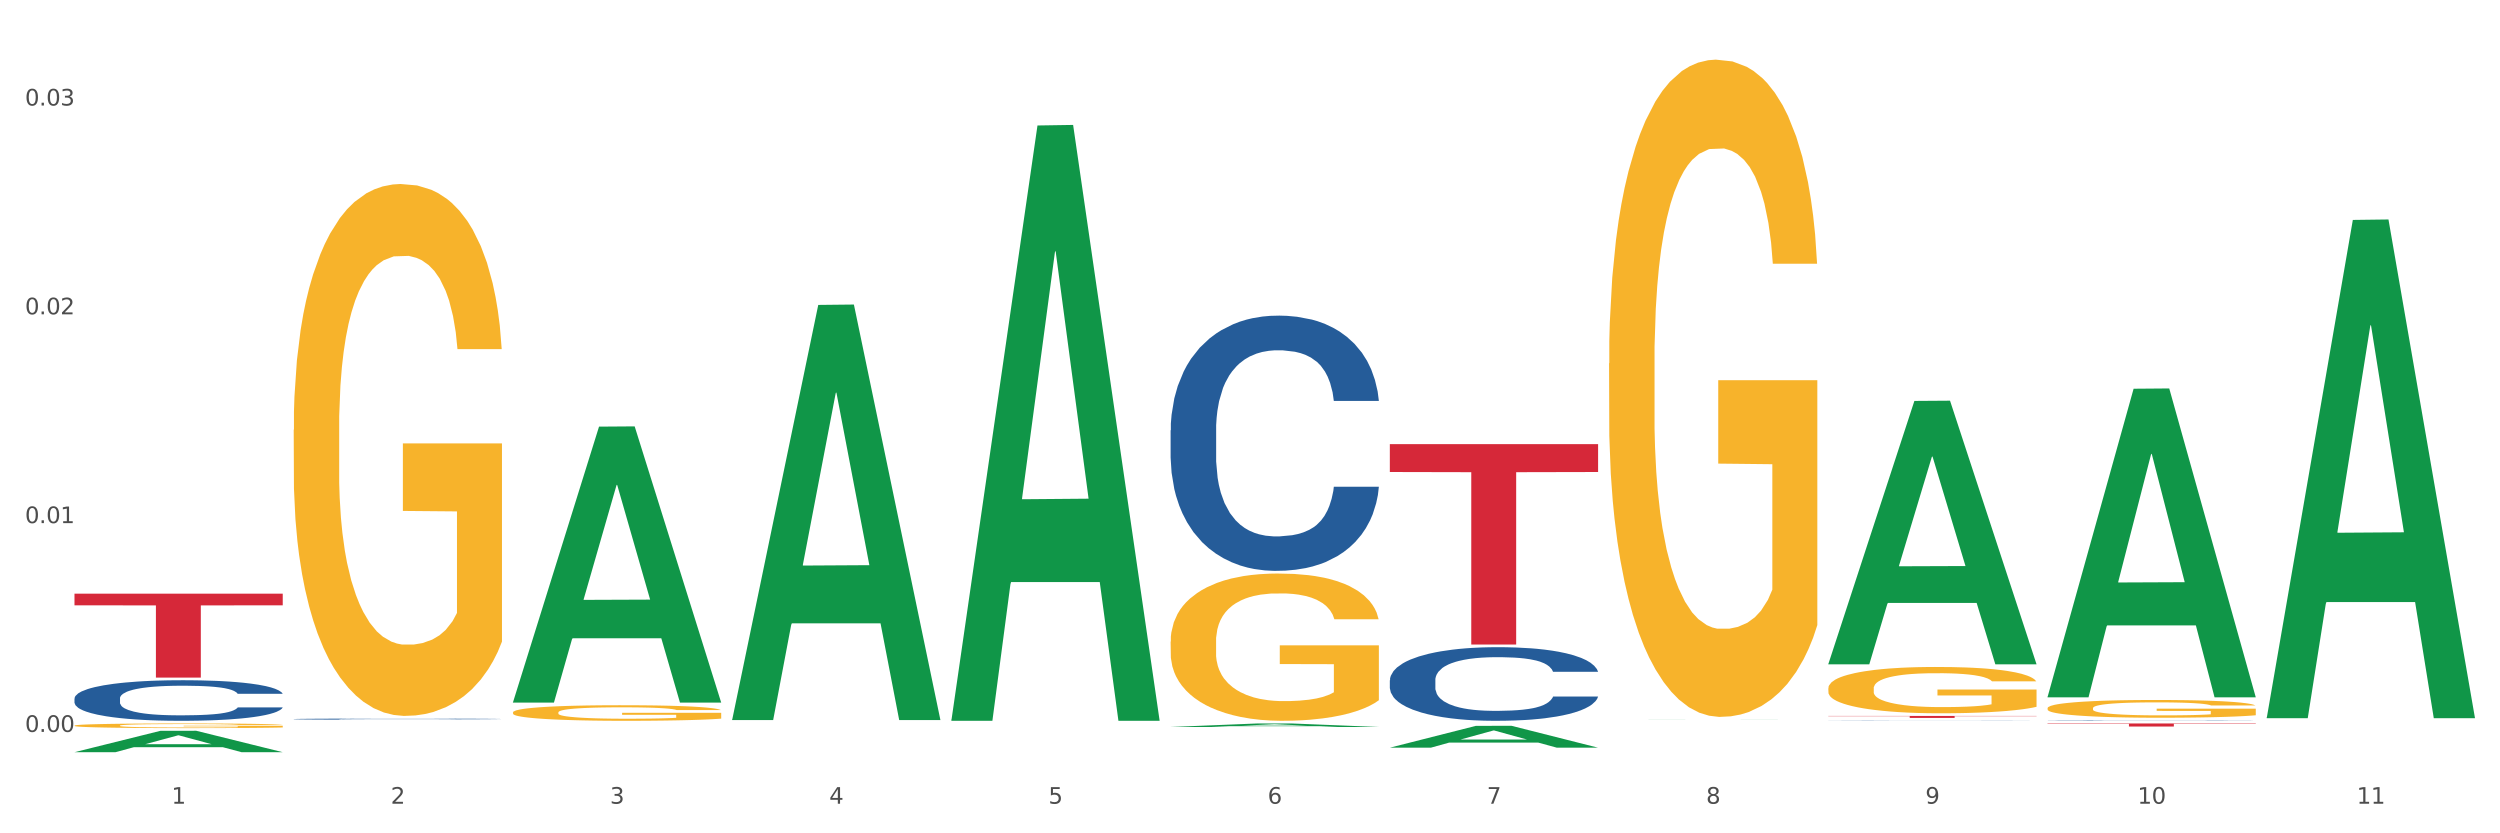<?xml version="1.0" encoding="utf-8" standalone="no"?>
<!DOCTYPE svg PUBLIC "-//W3C//DTD SVG 1.1//EN"
  "http://www.w3.org/Graphics/SVG/1.1/DTD/svg11.dtd">
<svg xmlns:xlink="http://www.w3.org/1999/xlink" width="1080pt" height="360pt" viewBox="0 0 1080 360" xmlns="http://www.w3.org/2000/svg" version="1.1">
 <rect x="0" y="0" width="1080" height="360" fill="#333333" stroke="none"/>
 <defs>
  <style type="text/css">*{stroke-linejoin: round; stroke-linecap: butt}</style>
 </defs>
 <g id="figure_1">
  <g id="patch_1">
   <path d="M 0 360 
L 1080 360 
L 1080 0 
L 0 0 
z
" style="fill: #ffffff; stroke: #ffffff; stroke-linejoin: miter"/>
  </g>
  <g id="axes_1">
   <g id="matplotlib.axis_1">
    <g id="xtick_1">
     <g id="text_1">
      <!-- 1 -->
      <g style="fill: #4d4d4d" transform="translate(74.106 347.204) scale(0.096 -0.096)">
       <defs>
        <path id="DejaVuSans-31" d="M 794 531 
L 1825 531 
L 1825 4091 
L 703 3866 
L 703 4441 
L 1819 4666 
L 2450 4666 
L 2450 531 
L 3481 531 
L 3481 0 
L 794 0 
L 794 531 
z
" transform="scale(0.016)"/>
       </defs>
       <use xlink:href="#DejaVuSans-31"/>
      </g>
     </g>
    </g>
    <g id="xtick_2">
     <g id="text_2">
      <!-- 2 -->
      <g style="fill: #4d4d4d" transform="translate(168.812 347.204) scale(0.096 -0.096)">
       <defs>
        <path id="DejaVuSans-32" d="M 1228 531 
L 3431 531 
L 3431 0 
L 469 0 
L 469 531 
Q 828 903 1448 1529 
Q 2069 2156 2228 2338 
Q 2531 2678 2651 2914 
Q 2772 3150 2772 3378 
Q 2772 3750 2511 3984 
Q 2250 4219 1831 4219 
Q 1534 4219 1204 4116 
Q 875 4013 500 3803 
L 500 4441 
Q 881 4594 1212 4672 
Q 1544 4750 1819 4750 
Q 2544 4750 2975 4387 
Q 3406 4025 3406 3419 
Q 3406 3131 3298 2873 
Q 3191 2616 2906 2266 
Q 2828 2175 2409 1742 
Q 1991 1309 1228 531 
z
" transform="scale(0.016)"/>
       </defs>
       <use xlink:href="#DejaVuSans-32"/>
      </g>
     </g>
    </g>
    <g id="xtick_3">
     <g id="text_3">
      <!-- 3 -->
      <g style="fill: #4d4d4d" transform="translate(263.517 347.204) scale(0.096 -0.096)">
       <defs>
        <path id="DejaVuSans-33" d="M 2597 2516 
Q 3050 2419 3304 2112 
Q 3559 1806 3559 1356 
Q 3559 666 3084 287 
Q 2609 -91 1734 -91 
Q 1441 -91 1130 -33 
Q 819 25 488 141 
L 488 750 
Q 750 597 1062 519 
Q 1375 441 1716 441 
Q 2309 441 2620 675 
Q 2931 909 2931 1356 
Q 2931 1769 2642 2001 
Q 2353 2234 1838 2234 
L 1294 2234 
L 1294 2753 
L 1863 2753 
Q 2328 2753 2575 2939 
Q 2822 3125 2822 3475 
Q 2822 3834 2567 4026 
Q 2313 4219 1838 4219 
Q 1578 4219 1281 4162 
Q 984 4106 628 3988 
L 628 4550 
Q 988 4650 1302 4700 
Q 1616 4750 1894 4750 
Q 2613 4750 3031 4423 
Q 3450 4097 3450 3541 
Q 3450 3153 3228 2886 
Q 3006 2619 2597 2516 
z
" transform="scale(0.016)"/>
       </defs>
       <use xlink:href="#DejaVuSans-33"/>
      </g>
     </g>
    </g>
    <g id="xtick_4">
     <g id="text_4">
      <!-- 4 -->
      <g style="fill: #4d4d4d" transform="translate(358.223 347.204) scale(0.096 -0.096)">
       <defs>
        <path id="DejaVuSans-34" d="M 2419 4116 
L 825 1625 
L 2419 1625 
L 2419 4116 
z
M 2253 4666 
L 3047 4666 
L 3047 1625 
L 3713 1625 
L 3713 1100 
L 3047 1100 
L 3047 0 
L 2419 0 
L 2419 1100 
L 313 1100 
L 313 1709 
L 2253 4666 
z
" transform="scale(0.016)"/>
       </defs>
       <use xlink:href="#DejaVuSans-34"/>
      </g>
     </g>
    </g>
    <g id="xtick_5">
     <g id="text_5">
      <!-- 5 -->
      <g style="fill: #4d4d4d" transform="translate(452.928 347.204) scale(0.096 -0.096)">
       <defs>
        <path id="DejaVuSans-35" d="M 691 4666 
L 3169 4666 
L 3169 4134 
L 1269 4134 
L 1269 2991 
Q 1406 3038 1543 3061 
Q 1681 3084 1819 3084 
Q 2600 3084 3056 2656 
Q 3513 2228 3513 1497 
Q 3513 744 3044 326 
Q 2575 -91 1722 -91 
Q 1428 -91 1123 -41 
Q 819 9 494 109 
L 494 744 
Q 775 591 1075 516 
Q 1375 441 1709 441 
Q 2250 441 2565 725 
Q 2881 1009 2881 1497 
Q 2881 1984 2565 2268 
Q 2250 2553 1709 2553 
Q 1456 2553 1204 2497 
Q 953 2441 691 2322 
L 691 4666 
z
" transform="scale(0.016)"/>
       </defs>
       <use xlink:href="#DejaVuSans-35"/>
      </g>
     </g>
    </g>
    <g id="xtick_6">
     <g id="text_6">
      <!-- 6 -->
      <g style="fill: #4d4d4d" transform="translate(547.634 347.204) scale(0.096 -0.096)">
       <defs>
        <path id="DejaVuSans-36" d="M 2113 2584 
Q 1688 2584 1439 2293 
Q 1191 2003 1191 1497 
Q 1191 994 1439 701 
Q 1688 409 2113 409 
Q 2538 409 2786 701 
Q 3034 994 3034 1497 
Q 3034 2003 2786 2293 
Q 2538 2584 2113 2584 
z
M 3366 4563 
L 3366 3988 
Q 3128 4100 2886 4159 
Q 2644 4219 2406 4219 
Q 1781 4219 1451 3797 
Q 1122 3375 1075 2522 
Q 1259 2794 1537 2939 
Q 1816 3084 2150 3084 
Q 2853 3084 3261 2657 
Q 3669 2231 3669 1497 
Q 3669 778 3244 343 
Q 2819 -91 2113 -91 
Q 1303 -91 875 529 
Q 447 1150 447 2328 
Q 447 3434 972 4092 
Q 1497 4750 2381 4750 
Q 2619 4750 2861 4703 
Q 3103 4656 3366 4563 
z
" transform="scale(0.016)"/>
       </defs>
       <use xlink:href="#DejaVuSans-36"/>
      </g>
     </g>
    </g>
    <g id="xtick_7">
     <g id="text_7">
      <!-- 7 -->
      <g style="fill: #4d4d4d" transform="translate(642.339 347.204) scale(0.096 -0.096)">
       <defs>
        <path id="DejaVuSans-37" d="M 525 4666 
L 3525 4666 
L 3525 4397 
L 1831 0 
L 1172 0 
L 2766 4134 
L 525 4134 
L 525 4666 
z
" transform="scale(0.016)"/>
       </defs>
       <use xlink:href="#DejaVuSans-37"/>
      </g>
     </g>
    </g>
    <g id="xtick_8">
     <g id="text_8">
      <!-- 8 -->
      <g style="fill: #4d4d4d" transform="translate(737.044 347.204) scale(0.096 -0.096)">
       <defs>
        <path id="DejaVuSans-38" d="M 2034 2216 
Q 1584 2216 1326 1975 
Q 1069 1734 1069 1313 
Q 1069 891 1326 650 
Q 1584 409 2034 409 
Q 2484 409 2743 651 
Q 3003 894 3003 1313 
Q 3003 1734 2745 1975 
Q 2488 2216 2034 2216 
z
M 1403 2484 
Q 997 2584 770 2862 
Q 544 3141 544 3541 
Q 544 4100 942 4425 
Q 1341 4750 2034 4750 
Q 2731 4750 3128 4425 
Q 3525 4100 3525 3541 
Q 3525 3141 3298 2862 
Q 3072 2584 2669 2484 
Q 3125 2378 3379 2068 
Q 3634 1759 3634 1313 
Q 3634 634 3220 271 
Q 2806 -91 2034 -91 
Q 1263 -91 848 271 
Q 434 634 434 1313 
Q 434 1759 690 2068 
Q 947 2378 1403 2484 
z
M 1172 3481 
Q 1172 3119 1398 2916 
Q 1625 2713 2034 2713 
Q 2441 2713 2670 2916 
Q 2900 3119 2900 3481 
Q 2900 3844 2670 4047 
Q 2441 4250 2034 4250 
Q 1625 4250 1398 4047 
Q 1172 3844 1172 3481 
z
" transform="scale(0.016)"/>
       </defs>
       <use xlink:href="#DejaVuSans-38"/>
      </g>
     </g>
    </g>
    <g id="xtick_9">
     <g id="text_9">
      <!-- 9 -->
      <g style="fill: #4d4d4d" transform="translate(831.75 347.204) scale(0.096 -0.096)">
       <defs>
        <path id="DejaVuSans-39" d="M 703 97 
L 703 672 
Q 941 559 1184 500 
Q 1428 441 1663 441 
Q 2288 441 2617 861 
Q 2947 1281 2994 2138 
Q 2813 1869 2534 1725 
Q 2256 1581 1919 1581 
Q 1219 1581 811 2004 
Q 403 2428 403 3163 
Q 403 3881 828 4315 
Q 1253 4750 1959 4750 
Q 2769 4750 3195 4129 
Q 3622 3509 3622 2328 
Q 3622 1225 3098 567 
Q 2575 -91 1691 -91 
Q 1453 -91 1209 -44 
Q 966 3 703 97 
z
M 1959 2075 
Q 2384 2075 2632 2365 
Q 2881 2656 2881 3163 
Q 2881 3666 2632 3958 
Q 2384 4250 1959 4250 
Q 1534 4250 1286 3958 
Q 1038 3666 1038 3163 
Q 1038 2656 1286 2365 
Q 1534 2075 1959 2075 
z
" transform="scale(0.016)"/>
       </defs>
       <use xlink:href="#DejaVuSans-39"/>
      </g>
     </g>
    </g>
    <g id="xtick_10">
     <g id="text_10">
      <!-- 10 -->
      <g style="fill: #4d4d4d" transform="translate(923.401 347.204) scale(0.096 -0.096)">
       <defs>
        <path id="DejaVuSans-30" d="M 2034 4250 
Q 1547 4250 1301 3770 
Q 1056 3291 1056 2328 
Q 1056 1369 1301 889 
Q 1547 409 2034 409 
Q 2525 409 2770 889 
Q 3016 1369 3016 2328 
Q 3016 3291 2770 3770 
Q 2525 4250 2034 4250 
z
M 2034 4750 
Q 2819 4750 3233 4129 
Q 3647 3509 3647 2328 
Q 3647 1150 3233 529 
Q 2819 -91 2034 -91 
Q 1250 -91 836 529 
Q 422 1150 422 2328 
Q 422 3509 836 4129 
Q 1250 4750 2034 4750 
z
" transform="scale(0.016)"/>
       </defs>
       <use xlink:href="#DejaVuSans-31"/>
       <use xlink:href="#DejaVuSans-30" transform="translate(63.623 0)"/>
      </g>
     </g>
    </g>
    <g id="xtick_11">
     <g id="text_11">
      <!-- 11 -->
      <g style="fill: #4d4d4d" transform="translate(1018.107 347.204) scale(0.096 -0.096)">
       <use xlink:href="#DejaVuSans-31"/>
       <use xlink:href="#DejaVuSans-31" transform="translate(63.623 0)"/>
      </g>
     </g>
    </g>
    <g id="xtick_12"/>
    <g id="xtick_13"/>
    <g id="xtick_14"/>
    <g id="xtick_15"/>
    <g id="xtick_16"/>
    <g id="xtick_17"/>
    <g id="xtick_18"/>
    <g id="xtick_19"/>
    <g id="xtick_20"/>
    <g id="xtick_21"/>
   </g>
   <g id="matplotlib.axis_2">
    <g id="ytick_1">
     <g id="text_12">
      <!-- 0.00 -->
      <g style="fill: #4d4d4d" transform="translate(10.8 316.183) scale(0.096 -0.096)">
       <defs>
        <path id="DejaVuSans-2e" d="M 684 794 
L 1344 794 
L 1344 0 
L 684 0 
L 684 794 
z
" transform="scale(0.016)"/>
       </defs>
       <use xlink:href="#DejaVuSans-30"/>
       <use xlink:href="#DejaVuSans-2e" transform="translate(63.623 0)"/>
       <use xlink:href="#DejaVuSans-30" transform="translate(95.41 0)"/>
       <use xlink:href="#DejaVuSans-30" transform="translate(159.033 0)"/>
      </g>
     </g>
    </g>
    <g id="ytick_2">
     <g id="text_13">
      <!-- 0.01 -->
      <g style="fill: #4d4d4d" transform="translate(10.8 225.985) scale(0.096 -0.096)">
       <use xlink:href="#DejaVuSans-30"/>
       <use xlink:href="#DejaVuSans-2e" transform="translate(63.623 0)"/>
       <use xlink:href="#DejaVuSans-30" transform="translate(95.41 0)"/>
       <use xlink:href="#DejaVuSans-31" transform="translate(159.033 0)"/>
      </g>
     </g>
    </g>
    <g id="ytick_3">
     <g id="text_14">
      <!-- 0.02 -->
      <g style="fill: #4d4d4d" transform="translate(10.8 135.786) scale(0.096 -0.096)">
       <use xlink:href="#DejaVuSans-30"/>
       <use xlink:href="#DejaVuSans-2e" transform="translate(63.623 0)"/>
       <use xlink:href="#DejaVuSans-30" transform="translate(95.41 0)"/>
       <use xlink:href="#DejaVuSans-32" transform="translate(159.033 0)"/>
      </g>
     </g>
    </g>
    <g id="ytick_4">
     <g id="text_15">
      <!-- 0.03 -->
      <g style="fill: #4d4d4d" transform="translate(10.8 45.588) scale(0.096 -0.096)">
       <use xlink:href="#DejaVuSans-30"/>
       <use xlink:href="#DejaVuSans-2e" transform="translate(63.623 0)"/>
       <use xlink:href="#DejaVuSans-30" transform="translate(95.41 0)"/>
       <use xlink:href="#DejaVuSans-33" transform="translate(159.033 0)"/>
      </g>
     </g>
    </g>
    <g id="ytick_5"/>
    <g id="ytick_6"/>
    <g id="ytick_7"/>
   </g>
   <g id="PolyCollection_1">
    <path d="M 32.175 324.932 
L 32.268 324.923 
L 69.369 315.698 
L 84.766 315.69 
L 122.145 324.95 
L 104.337 324.95 
L 96.267 322.793 
L 57.96 322.793 
L 57.682 322.828 
L 49.891 324.95 
L 32.175 324.95 
L 32.175 324.932 
L 62.783 321.506 
L 91.444 321.498 
L 77.253 317.663 
L 77.067 317.646 
L 76.882 317.672 
L 62.691 321.498 
L 62.783 321.506 
L 32.175 324.932 
z
" clip-path="url(#pe774a48b0b)" style="fill: #109648"/>
    <path d="M 600.408 191.877 
L 690.378 191.877 
L 690.378 203.906 
L 654.987 203.987 
L 654.987 278.435 
L 635.586 278.435 
L 635.586 203.987 
L 600.408 203.906 
L 600.408 191.958 
L 600.408 191.877 
z
" clip-path="url(#pe774a48b0b)" style="fill: #d62839"/>
    <path d="M 884.524 305.938 
L 884.631 305.931 
L 884.631 305.679 
L 884.843 305.461 
L 885.905 304.936 
L 887.499 304.501 
L 888.667 304.27 
L 889.835 304.081 
L 891.216 303.892 
L 892.916 303.696 
L 895.996 303.408 
L 897.908 303.261 
L 900.245 303.107 
L 904.494 302.883 
L 907.575 302.757 
L 910.761 302.651 
L 915.966 302.525 
L 919.365 302.469 
L 922.977 302.427 
L 927.332 302.399 
L 930.625 302.392 
L 937.848 302.413 
L 944.009 302.476 
L 946.983 302.525 
L 950.807 302.609 
L 952.825 302.665 
L 956.118 302.778 
L 959.517 302.925 
L 961.854 303.051 
L 965.359 303.289 
L 968.015 303.527 
L 970.458 303.822 
L 971.733 304.025 
L 972.689 304.214 
L 973.539 304.431 
L 974.388 304.775 
L 955.268 304.775 
L 954.525 304.529 
L 953.356 304.298 
L 951.657 304.074 
L 950.17 303.934 
L 947.62 303.759 
L 945.283 303.646 
L 942.84 303.562 
L 939.866 303.492 
L 937.529 303.457 
L 934.236 303.429 
L 927.757 303.436 
L 923.402 303.492 
L 920.427 303.562 
L 918.515 303.625 
L 916.816 303.696 
L 914.904 303.794 
L 912.673 303.941 
L 911.08 304.074 
L 909.487 304.242 
L 908.212 304.41 
L 907.043 304.606 
L 906.087 304.817 
L 905.344 305.034 
L 904.707 305.3 
L 904.175 305.742 
L 904.175 306.702 
L 904.388 306.919 
L 904.919 307.206 
L 905.556 307.423 
L 906.619 307.683 
L 907.575 307.858 
L 909.38 308.11 
L 911.399 308.32 
L 912.992 308.453 
L 914.585 308.565 
L 917.347 308.72 
L 920.427 308.846 
L 923.083 308.923 
L 926.695 308.993 
L 929.138 309.021 
L 931.262 309.035 
L 936.467 309.035 
L 940.185 309.014 
L 944.327 308.965 
L 947.514 308.902 
L 950.17 308.825 
L 953.144 308.699 
L 955.056 308.579 
L 955.056 307.115 
L 931.687 307.108 
L 931.687 306.134 
L 974.495 306.134 
L 974.495 308.993 
L 972.689 309.14 
L 970.671 309.273 
L 968.546 309.392 
L 965.359 309.539 
L 961.535 309.68 
L 958.136 309.778 
L 954.525 309.862 
L 950.276 309.939 
L 944.752 310.009 
L 941.353 310.037 
L 937.104 310.058 
L 932.112 310.065 
L 927.757 310.051 
L 923.508 310.016 
L 919.047 309.953 
L 914.691 309.862 
L 911.399 309.771 
L 908.106 309.659 
L 904.6 309.511 
L 901.839 309.371 
L 899.714 309.245 
L 897.377 309.084 
L 894.828 308.874 
L 892.916 308.685 
L 891.216 308.488 
L 889.411 308.236 
L 888.136 308.019 
L 886.861 307.746 
L 886.118 307.542 
L 885.268 307.227 
L 884.631 306.786 
L 884.524 305.938 
z
" clip-path="url(#pe774a48b0b)" style="fill: #f7b32b"/>
    <path d="M 789.819 297.377 
L 789.925 297.358 
L 789.925 296.7 
L 790.138 296.134 
L 791.2 294.763 
L 792.793 293.63 
L 793.962 293.027 
L 795.13 292.533 
L 796.511 292.04 
L 798.21 291.528 
L 801.291 290.779 
L 803.203 290.395 
L 805.54 289.993 
L 809.789 289.408 
L 812.869 289.079 
L 816.056 288.805 
L 821.261 288.476 
L 824.66 288.33 
L 828.271 288.22 
L 832.626 288.147 
L 835.919 288.129 
L 843.142 288.183 
L 849.303 288.348 
L 852.277 288.476 
L 856.101 288.695 
L 858.12 288.841 
L 861.413 289.134 
L 864.812 289.518 
L 867.149 289.847 
L 870.654 290.468 
L 873.309 291.089 
L 875.753 291.857 
L 877.027 292.387 
L 877.983 292.88 
L 878.833 293.447 
L 879.683 294.343 
L 860.563 294.343 
L 859.819 293.703 
L 858.651 293.1 
L 856.951 292.515 
L 855.464 292.149 
L 852.915 291.693 
L 850.578 291.4 
L 848.135 291.181 
L 845.161 290.998 
L 842.824 290.907 
L 839.531 290.833 
L 833.051 290.852 
L 828.696 290.998 
L 825.722 291.181 
L 823.81 291.345 
L 822.11 291.528 
L 820.198 291.784 
L 817.968 292.168 
L 816.374 292.515 
L 814.781 292.954 
L 813.506 293.392 
L 812.338 293.904 
L 811.382 294.452 
L 810.638 295.019 
L 810.001 295.713 
L 809.47 296.865 
L 809.47 299.369 
L 809.682 299.935 
L 810.213 300.685 
L 810.851 301.251 
L 811.913 301.927 
L 812.869 302.384 
L 814.675 303.042 
L 816.693 303.591 
L 818.286 303.938 
L 819.88 304.23 
L 822.641 304.632 
L 825.722 304.961 
L 828.377 305.162 
L 831.989 305.345 
L 834.432 305.418 
L 836.557 305.455 
L 841.761 305.455 
L 845.479 305.4 
L 849.622 305.272 
L 852.809 305.108 
L 855.464 304.907 
L 858.438 304.578 
L 860.35 304.267 
L 860.35 300.447 
L 836.981 300.429 
L 836.981 297.888 
L 879.789 297.888 
L 879.789 305.345 
L 877.983 305.729 
L 875.965 306.076 
L 873.841 306.387 
L 870.654 306.771 
L 866.83 307.136 
L 863.431 307.392 
L 859.819 307.612 
L 855.57 307.813 
L 850.047 307.995 
L 846.648 308.068 
L 842.399 308.123 
L 837.406 308.142 
L 833.051 308.105 
L 828.802 308.014 
L 824.341 307.849 
L 819.986 307.612 
L 816.693 307.374 
L 813.4 307.081 
L 809.895 306.698 
L 807.133 306.332 
L 805.009 306.003 
L 802.672 305.583 
L 800.122 305.035 
L 798.21 304.541 
L 796.511 304.029 
L 794.705 303.371 
L 793.43 302.805 
L 792.156 302.092 
L 791.412 301.562 
L 790.562 300.739 
L 789.925 299.588 
L 789.819 297.377 
z
" clip-path="url(#pe774a48b0b)" style="fill: #f7b32b"/>
    <path d="M 695.113 156.973 
L 695.22 156.714 
L 695.22 147.379 
L 695.432 139.34 
L 696.494 119.891 
L 698.088 103.814 
L 699.256 95.256 
L 700.424 88.255 
L 701.805 81.253 
L 703.505 73.992 
L 706.585 63.36 
L 708.497 57.915 
L 710.834 52.21 
L 715.083 43.912 
L 718.164 39.244 
L 721.35 35.354 
L 726.555 30.686 
L 729.954 28.612 
L 733.566 27.056 
L 737.921 26.019 
L 741.214 25.759 
L 748.437 26.537 
L 754.598 28.871 
L 757.572 30.686 
L 761.396 33.798 
L 763.414 35.873 
L 766.707 40.022 
L 770.106 45.467 
L 772.443 50.135 
L 775.948 58.952 
L 778.604 67.769 
L 781.047 78.66 
L 782.322 86.18 
L 783.278 93.182 
L 784.128 101.22 
L 784.977 113.927 
L 765.857 113.927 
L 765.114 104.851 
L 763.945 96.293 
L 762.246 87.995 
L 760.759 82.809 
L 758.209 76.326 
L 755.872 72.177 
L 753.429 69.065 
L 750.455 66.472 
L 748.118 65.175 
L 744.825 64.138 
L 738.346 64.398 
L 733.991 66.472 
L 731.016 69.065 
L 729.104 71.399 
L 727.405 73.992 
L 725.493 77.623 
L 723.262 83.068 
L 721.669 87.995 
L 720.076 94.219 
L 718.801 100.442 
L 717.632 107.703 
L 716.676 115.483 
L 715.933 123.521 
L 715.296 133.375 
L 714.764 149.712 
L 714.764 185.239 
L 714.977 193.277 
L 715.508 203.909 
L 716.145 211.948 
L 717.208 221.543 
L 718.164 228.026 
L 719.969 237.361 
L 721.988 245.141 
L 723.581 250.068 
L 725.174 254.217 
L 727.936 259.922 
L 731.016 264.589 
L 733.672 267.442 
L 737.284 270.035 
L 739.727 271.072 
L 741.851 271.591 
L 747.056 271.591 
L 750.774 270.813 
L 754.916 268.998 
L 758.103 266.664 
L 760.759 263.811 
L 763.733 259.144 
L 765.645 254.735 
L 765.645 200.538 
L 742.276 200.279 
L 742.276 164.234 
L 785.084 164.234 
L 785.084 270.035 
L 783.278 275.48 
L 781.26 280.407 
L 779.135 284.816 
L 775.948 290.261 
L 772.124 295.448 
L 768.725 299.078 
L 765.114 302.19 
L 760.865 305.042 
L 755.341 307.636 
L 751.942 308.673 
L 747.693 309.451 
L 742.701 309.71 
L 738.346 309.191 
L 734.097 307.895 
L 729.636 305.561 
L 725.28 302.19 
L 721.988 298.819 
L 718.695 294.67 
L 715.189 289.224 
L 712.428 284.038 
L 710.303 279.37 
L 707.966 273.406 
L 705.417 265.626 
L 703.505 258.625 
L 701.805 251.364 
L 700 242.029 
L 698.725 233.99 
L 697.45 223.877 
L 696.707 216.356 
L 695.857 204.687 
L 695.22 188.35 
L 695.113 156.973 
z
" clip-path="url(#pe774a48b0b)" style="fill: #f7b32b"/>
    <path d="M 505.702 277.166 
L 505.809 277.107 
L 505.809 275.016 
L 506.021 273.215 
L 507.083 268.857 
L 508.677 265.254 
L 509.845 263.337 
L 511.014 261.768 
L 512.394 260.199 
L 514.094 258.572 
L 517.174 256.19 
L 519.086 254.97 
L 521.423 253.692 
L 525.672 251.832 
L 528.753 250.787 
L 531.939 249.915 
L 537.144 248.869 
L 540.543 248.404 
L 544.155 248.056 
L 548.51 247.823 
L 551.803 247.765 
L 559.026 247.94 
L 565.187 248.463 
L 568.161 248.869 
L 571.985 249.566 
L 574.003 250.031 
L 577.296 250.961 
L 580.695 252.181 
L 583.032 253.227 
L 586.537 255.202 
L 589.193 257.178 
L 591.636 259.618 
L 592.911 261.303 
L 593.867 262.872 
L 594.717 264.673 
L 595.566 267.52 
L 576.446 267.52 
L 575.703 265.487 
L 574.534 263.569 
L 572.835 261.71 
L 571.348 260.548 
L 568.798 259.095 
L 566.461 258.166 
L 564.018 257.469 
L 561.044 256.887 
L 558.707 256.597 
L 555.414 256.365 
L 548.935 256.423 
L 544.58 256.887 
L 541.606 257.469 
L 539.694 257.991 
L 537.994 258.572 
L 536.082 259.386 
L 533.851 260.606 
L 532.258 261.71 
L 530.665 263.105 
L 529.39 264.499 
L 528.222 266.126 
L 527.266 267.869 
L 526.522 269.67 
L 525.885 271.878 
L 525.354 275.539 
L 525.354 283.499 
L 525.566 285.3 
L 526.097 287.682 
L 526.734 289.483 
L 527.797 291.633 
L 528.753 293.086 
L 530.558 295.178 
L 532.577 296.921 
L 534.17 298.025 
L 535.763 298.954 
L 538.525 300.233 
L 541.606 301.278 
L 544.261 301.918 
L 547.873 302.499 
L 550.316 302.731 
L 552.44 302.847 
L 557.645 302.847 
L 561.363 302.673 
L 565.505 302.266 
L 568.692 301.743 
L 571.348 301.104 
L 574.322 300.058 
L 576.234 299.071 
L 576.234 286.927 
L 552.865 286.869 
L 552.865 278.792 
L 595.673 278.792 
L 595.673 302.499 
L 593.867 303.719 
L 591.849 304.823 
L 589.724 305.811 
L 586.537 307.031 
L 582.713 308.193 
L 579.314 309.006 
L 575.703 309.703 
L 571.454 310.343 
L 565.93 310.924 
L 562.531 311.156 
L 558.282 311.33 
L 553.29 311.388 
L 548.935 311.272 
L 544.686 310.982 
L 540.225 310.459 
L 535.87 309.703 
L 532.577 308.948 
L 529.284 308.018 
L 525.778 306.798 
L 523.017 305.636 
L 520.892 304.59 
L 518.555 303.254 
L 516.006 301.511 
L 514.094 299.942 
L 512.394 298.315 
L 510.589 296.223 
L 509.314 294.422 
L 508.039 292.156 
L 507.296 290.471 
L 506.446 287.857 
L 505.809 284.196 
L 505.702 277.166 
z
" clip-path="url(#pe774a48b0b)" style="fill: #f7b32b"/>
    <path d="M 221.586 307.769 
L 221.692 307.763 
L 221.692 307.542 
L 221.905 307.351 
L 222.967 306.89 
L 224.56 306.509 
L 225.729 306.307 
L 226.897 306.141 
L 228.278 305.975 
L 229.978 305.803 
L 233.058 305.551 
L 234.97 305.422 
L 237.307 305.286 
L 241.556 305.09 
L 244.636 304.979 
L 247.823 304.887 
L 253.028 304.776 
L 256.427 304.727 
L 260.038 304.69 
L 264.394 304.666 
L 267.686 304.66 
L 274.91 304.678 
L 281.07 304.733 
L 284.045 304.776 
L 287.869 304.85 
L 289.887 304.899 
L 293.18 304.998 
L 296.579 305.127 
L 298.916 305.237 
L 302.421 305.446 
L 305.077 305.655 
L 307.52 305.913 
L 308.794 306.091 
L 309.75 306.257 
L 310.6 306.448 
L 311.45 306.749 
L 292.33 306.749 
L 291.586 306.534 
L 290.418 306.331 
L 288.718 306.134 
L 287.231 306.012 
L 284.682 305.858 
L 282.345 305.76 
L 279.902 305.686 
L 276.928 305.624 
L 274.591 305.594 
L 271.298 305.569 
L 264.818 305.575 
L 260.463 305.624 
L 257.489 305.686 
L 255.577 305.741 
L 253.878 305.803 
L 251.966 305.889 
L 249.735 306.018 
L 248.142 306.134 
L 246.548 306.282 
L 245.274 306.429 
L 244.105 306.601 
L 243.149 306.786 
L 242.406 306.976 
L 241.768 307.21 
L 241.237 307.597 
L 241.237 308.439 
L 241.45 308.629 
L 241.981 308.881 
L 242.618 309.072 
L 243.68 309.299 
L 244.636 309.453 
L 246.442 309.674 
L 248.46 309.858 
L 250.054 309.975 
L 251.647 310.073 
L 254.409 310.209 
L 257.489 310.319 
L 260.145 310.387 
L 263.756 310.448 
L 266.199 310.473 
L 268.324 310.485 
L 273.529 310.485 
L 277.246 310.467 
L 281.389 310.424 
L 284.576 310.368 
L 287.231 310.301 
L 290.206 310.19 
L 292.118 310.086 
L 292.118 308.801 
L 268.749 308.795 
L 268.749 307.941 
L 311.556 307.941 
L 311.556 310.448 
L 309.75 310.577 
L 307.732 310.694 
L 305.608 310.799 
L 302.421 310.928 
L 298.597 311.05 
L 295.198 311.137 
L 291.586 311.21 
L 287.338 311.278 
L 281.814 311.339 
L 278.415 311.364 
L 274.166 311.382 
L 269.174 311.388 
L 264.818 311.376 
L 260.57 311.345 
L 256.108 311.29 
L 251.753 311.21 
L 248.46 311.13 
L 245.167 311.032 
L 241.662 310.903 
L 238.9 310.78 
L 236.776 310.67 
L 234.439 310.528 
L 231.89 310.344 
L 229.978 310.178 
L 228.278 310.006 
L 226.472 309.785 
L 225.198 309.594 
L 223.923 309.354 
L 223.179 309.176 
L 222.33 308.9 
L 221.692 308.513 
L 221.586 307.769 
z
" clip-path="url(#pe774a48b0b)" style="fill: #f7b32b"/>
    <path d="M 789.819 309.289 
L 879.789 309.289 
L 879.789 309.409 
L 844.398 309.41 
L 844.398 310.158 
L 824.997 310.158 
L 824.997 309.41 
L 789.819 309.409 
L 789.819 309.289 
L 789.819 309.289 
z
" clip-path="url(#pe774a48b0b)" style="fill: #d62839"/>
    <path d="M 126.88 185.672 
L 126.987 185.462 
L 126.987 177.907 
L 127.199 171.401 
L 128.261 155.662 
L 129.855 142.65 
L 131.023 135.725 
L 132.192 130.059 
L 133.572 124.392 
L 135.272 118.516 
L 138.352 109.912 
L 140.264 105.505 
L 142.601 100.888 
L 146.85 94.172 
L 149.931 90.395 
L 153.117 87.247 
L 158.322 83.469 
L 161.721 81.791 
L 165.333 80.531 
L 169.688 79.692 
L 172.981 79.482 
L 180.204 80.112 
L 186.365 82 
L 189.339 83.469 
L 193.163 85.988 
L 195.181 87.667 
L 198.474 91.024 
L 201.873 95.432 
L 204.21 99.209 
L 207.716 106.344 
L 210.371 113.48 
L 212.814 122.294 
L 214.089 128.38 
L 215.045 134.046 
L 215.895 140.552 
L 216.744 150.835 
L 197.624 150.835 
L 196.881 143.49 
L 195.712 136.564 
L 194.013 129.849 
L 192.526 125.652 
L 189.976 120.405 
L 187.64 117.047 
L 185.196 114.529 
L 182.222 112.43 
L 179.885 111.381 
L 176.592 110.542 
L 170.113 110.751 
L 165.758 112.43 
L 162.784 114.529 
L 160.872 116.418 
L 159.172 118.516 
L 157.26 121.454 
L 155.029 125.861 
L 153.436 129.849 
L 151.843 134.885 
L 150.568 139.922 
L 149.4 145.798 
L 148.444 152.094 
L 147.7 158.6 
L 147.063 166.575 
L 146.532 179.796 
L 146.532 208.547 
L 146.744 215.053 
L 147.275 223.657 
L 147.912 230.163 
L 148.975 237.927 
L 149.931 243.174 
L 151.736 250.729 
L 153.755 257.025 
L 155.348 261.012 
L 156.941 264.37 
L 159.703 268.987 
L 162.784 272.764 
L 165.439 275.073 
L 169.051 277.171 
L 171.494 278.011 
L 173.618 278.431 
L 178.823 278.431 
L 182.541 277.801 
L 186.684 276.332 
L 189.87 274.443 
L 192.526 272.135 
L 195.5 268.357 
L 197.412 264.79 
L 197.412 220.929 
L 174.043 220.719 
L 174.043 191.548 
L 216.851 191.548 
L 216.851 277.171 
L 215.045 281.579 
L 213.027 285.566 
L 210.902 289.134 
L 207.716 293.541 
L 203.892 297.738 
L 200.492 300.676 
L 196.881 303.194 
L 192.632 305.503 
L 187.108 307.601 
L 183.709 308.441 
L 179.46 309.07 
L 174.468 309.28 
L 170.113 308.861 
L 165.864 307.811 
L 161.403 305.922 
L 157.048 303.194 
L 153.755 300.466 
L 150.462 297.108 
L 146.956 292.701 
L 144.195 288.504 
L 142.07 284.726 
L 139.733 279.9 
L 137.184 273.604 
L 135.272 267.938 
L 133.572 262.061 
L 131.767 254.506 
L 130.492 248.001 
L 129.217 239.816 
L 128.474 233.73 
L 127.624 224.286 
L 126.987 211.065 
L 126.88 185.672 
z
" clip-path="url(#pe774a48b0b)" style="fill: #f7b32b"/>
    <path d="M 32.175 301.734 
L 32.281 301.718 
L 32.281 301.27 
L 32.6 300.661 
L 33.77 299.541 
L 35.259 298.692 
L 37.811 297.699 
L 39.194 297.283 
L 41.002 296.819 
L 44.724 296.066 
L 48.978 295.426 
L 51.956 295.074 
L 54.189 294.849 
L 59.187 294.449 
L 62.059 294.273 
L 65.036 294.129 
L 67.589 294.033 
L 71.843 293.921 
L 75.246 293.873 
L 79.181 293.857 
L 82.477 293.873 
L 86.838 293.937 
L 93.219 294.129 
L 95.665 294.241 
L 98.961 294.433 
L 102.365 294.689 
L 105.13 294.946 
L 108.32 295.314 
L 111.617 295.794 
L 114.807 296.403 
L 117.041 296.963 
L 118.848 297.555 
L 120.444 298.276 
L 121.613 299.06 
L 122.145 299.717 
L 102.684 299.717 
L 102.152 299.124 
L 101.088 298.484 
L 100.025 298.052 
L 98.855 297.699 
L 97.047 297.299 
L 95.452 297.043 
L 92.793 296.739 
L 90.347 296.547 
L 88.327 296.435 
L 85.881 296.338 
L 80.67 296.242 
L 76.947 296.242 
L 74.608 296.274 
L 71.736 296.354 
L 69.29 296.467 
L 66.419 296.659 
L 64.186 296.867 
L 61.952 297.139 
L 60.676 297.331 
L 58.762 297.683 
L 57.486 297.972 
L 55.784 298.468 
L 54.827 298.82 
L 53.126 299.733 
L 52.381 300.405 
L 52.062 300.869 
L 51.849 301.382 
L 51.849 303.879 
L 52.487 305 
L 53.019 305.481 
L 53.87 306.025 
L 55.465 306.729 
L 57.805 307.418 
L 60.251 307.914 
L 62.271 308.218 
L 64.186 308.443 
L 66.1 308.619 
L 68.44 308.779 
L 70.354 308.875 
L 73.225 308.971 
L 76.628 309.019 
L 79.287 309.019 
L 84.711 308.939 
L 87.157 308.859 
L 89.496 308.747 
L 92.049 308.571 
L 94.069 308.378 
L 95.239 308.234 
L 97.153 307.93 
L 98.642 307.61 
L 99.919 307.242 
L 100.769 306.922 
L 101.726 306.441 
L 102.471 305.897 
L 102.684 305.609 
L 122.145 305.609 
L 121.72 306.185 
L 120.975 306.745 
L 119.487 307.498 
L 118.317 307.93 
L 116.509 308.459 
L 114.595 308.907 
L 111.936 309.403 
L 109.49 309.771 
L 106.937 310.092 
L 104.172 310.38 
L 99.174 310.78 
L 97.366 310.892 
L 93.538 311.084 
L 90.56 311.196 
L 86.2 311.308 
L 81.733 311.372 
L 77.054 311.388 
L 72.906 311.356 
L 68.333 311.26 
L 65.462 311.164 
L 62.271 311.02 
L 58.549 310.796 
L 55.04 310.524 
L 51.743 310.204 
L 48.659 309.835 
L 45.788 309.419 
L 42.065 308.731 
L 39.3 308.058 
L 37.28 307.434 
L 35.897 306.905 
L 34.515 306.233 
L 33.77 305.769 
L 32.6 304.648 
L 32.175 303.607 
L 32.175 301.734 
z
" clip-path="url(#pe774a48b0b)" style="fill: #255c99"/>
    <path d="M 126.88 310.644 
L 126.987 310.644 
L 126.987 310.632 
L 127.306 310.615 
L 128.476 310.584 
L 129.965 310.561 
L 132.517 310.533 
L 133.899 310.522 
L 135.707 310.509 
L 139.43 310.488 
L 143.683 310.471 
L 146.661 310.461 
L 148.894 310.455 
L 153.893 310.444 
L 156.764 310.439 
L 159.742 310.435 
L 162.294 310.432 
L 166.548 310.429 
L 169.951 310.428 
L 173.886 310.427 
L 177.183 310.428 
L 181.543 310.43 
L 187.924 310.435 
L 190.37 310.438 
L 193.667 310.443 
L 197.07 310.45 
L 199.835 310.457 
L 203.025 310.467 
L 206.322 310.481 
L 209.513 310.497 
L 211.746 310.513 
L 213.554 310.529 
L 215.149 310.549 
L 216.319 310.571 
L 216.851 310.589 
L 197.389 310.589 
L 196.857 310.572 
L 195.794 310.555 
L 194.73 310.543 
L 193.561 310.533 
L 191.753 310.522 
L 190.157 310.515 
L 187.499 310.507 
L 185.053 310.501 
L 183.032 310.498 
L 180.586 310.496 
L 175.375 310.493 
L 171.653 310.493 
L 169.313 310.494 
L 166.442 310.496 
L 163.996 310.499 
L 161.124 310.505 
L 158.891 310.51 
L 156.658 310.518 
L 155.382 310.523 
L 153.467 310.533 
L 152.191 310.541 
L 150.49 310.554 
L 149.533 310.564 
L 147.831 310.589 
L 147.087 310.608 
L 146.768 310.621 
L 146.555 310.635 
L 146.555 310.703 
L 147.193 310.734 
L 147.725 310.748 
L 148.575 310.763 
L 150.171 310.782 
L 152.51 310.801 
L 154.956 310.815 
L 156.977 310.823 
L 158.891 310.829 
L 160.805 310.834 
L 163.145 310.838 
L 165.059 310.841 
L 167.931 310.844 
L 171.334 310.845 
L 173.993 310.845 
L 179.416 310.843 
L 181.862 310.841 
L 184.202 310.838 
L 186.754 310.833 
L 188.775 310.827 
L 189.945 310.823 
L 191.859 310.815 
L 193.348 310.806 
L 194.624 310.796 
L 195.475 310.787 
L 196.432 310.774 
L 197.176 310.759 
L 197.389 310.751 
L 216.851 310.751 
L 216.425 310.767 
L 215.681 310.782 
L 214.192 310.803 
L 213.022 310.815 
L 211.214 310.83 
L 209.3 310.842 
L 206.641 310.856 
L 204.195 310.866 
L 201.643 310.875 
L 198.878 310.883 
L 193.88 310.894 
L 192.072 310.897 
L 188.243 310.902 
L 185.265 310.905 
L 180.905 310.908 
L 176.439 310.91 
L 171.759 310.91 
L 167.612 310.909 
L 163.039 310.907 
L 160.167 310.904 
L 156.977 310.9 
L 153.255 310.894 
L 149.745 310.887 
L 146.448 310.878 
L 143.364 310.868 
L 140.493 310.856 
L 136.771 310.837 
L 134.006 310.819 
L 131.985 310.801 
L 130.603 310.787 
L 129.22 310.768 
L 128.476 310.756 
L 127.306 310.725 
L 126.88 310.696 
L 126.88 310.644 
z
" clip-path="url(#pe774a48b0b)" style="fill: #255c99"/>
    <path d="M 505.702 185.893 
L 505.809 185.792 
L 505.809 182.972 
L 506.128 179.146 
L 507.298 172.096 
L 508.786 166.759 
L 511.339 160.515 
L 512.721 157.897 
L 514.529 154.976 
L 518.251 150.243 
L 522.505 146.215 
L 525.483 143.999 
L 527.716 142.59 
L 532.715 140.072 
L 535.586 138.964 
L 538.564 138.058 
L 541.116 137.454 
L 545.37 136.749 
L 548.773 136.447 
L 552.708 136.346 
L 556.005 136.447 
L 560.365 136.849 
L 566.746 138.058 
L 569.192 138.763 
L 572.489 139.971 
L 575.892 141.583 
L 578.657 143.194 
L 581.847 145.51 
L 585.144 148.531 
L 588.335 152.358 
L 590.568 155.883 
L 592.376 159.609 
L 593.971 164.141 
L 595.141 169.075 
L 595.673 173.204 
L 576.211 173.204 
L 575.679 169.478 
L 574.616 165.45 
L 573.552 162.731 
L 572.382 160.515 
L 570.575 157.998 
L 568.979 156.386 
L 566.321 154.473 
L 563.875 153.264 
L 561.854 152.559 
L 559.408 151.955 
L 554.197 151.351 
L 550.475 151.351 
L 548.135 151.552 
L 545.264 152.056 
L 542.818 152.761 
L 539.946 153.969 
L 537.713 155.278 
L 535.48 156.99 
L 534.204 158.199 
L 532.289 160.414 
L 531.013 162.227 
L 529.312 165.349 
L 528.354 167.565 
L 526.653 173.305 
L 525.908 177.534 
L 525.589 180.455 
L 525.377 183.677 
L 525.377 199.387 
L 526.015 206.437 
L 526.547 209.458 
L 527.397 212.882 
L 528.993 217.313 
L 531.332 221.643 
L 533.778 224.765 
L 535.799 226.679 
L 537.713 228.088 
L 539.627 229.196 
L 541.967 230.203 
L 543.881 230.807 
L 546.753 231.412 
L 550.156 231.714 
L 552.814 231.714 
L 558.238 231.21 
L 560.684 230.707 
L 563.024 230.002 
L 565.576 228.894 
L 567.597 227.686 
L 568.767 226.779 
L 570.681 224.866 
L 572.17 222.852 
L 573.446 220.535 
L 574.297 218.521 
L 575.254 215.5 
L 575.998 212.076 
L 576.211 210.264 
L 595.673 210.264 
L 595.247 213.889 
L 594.503 217.414 
L 593.014 222.147 
L 591.844 224.866 
L 590.036 228.189 
L 588.122 231.009 
L 585.463 234.131 
L 583.017 236.447 
L 580.465 238.461 
L 577.7 240.274 
L 572.701 242.791 
L 570.894 243.496 
L 567.065 244.705 
L 564.087 245.41 
L 559.727 246.115 
L 555.26 246.517 
L 550.581 246.618 
L 546.434 246.417 
L 541.861 245.813 
L 538.989 245.208 
L 535.799 244.302 
L 532.077 242.892 
L 528.567 241.18 
L 525.27 239.166 
L 522.186 236.85 
L 519.315 234.231 
L 515.593 229.901 
L 512.828 225.671 
L 510.807 221.744 
L 509.425 218.421 
L 508.042 214.191 
L 507.298 211.271 
L 506.128 204.221 
L 505.702 197.675 
L 505.702 185.893 
z
" clip-path="url(#pe774a48b0b)" style="fill: #255c99"/>
    <path d="M 600.408 293.873 
L 600.514 293.844 
L 600.514 293.031 
L 600.833 291.927 
L 602.003 289.894 
L 603.492 288.354 
L 606.044 286.553 
L 607.427 285.798 
L 609.235 284.956 
L 612.957 283.591 
L 617.211 282.429 
L 620.189 281.79 
L 622.422 281.383 
L 627.42 280.657 
L 630.292 280.337 
L 633.269 280.076 
L 635.822 279.902 
L 640.076 279.698 
L 643.479 279.611 
L 647.414 279.582 
L 650.71 279.611 
L 655.071 279.727 
L 661.451 280.076 
L 663.897 280.279 
L 667.194 280.628 
L 670.597 281.093 
L 673.362 281.557 
L 676.553 282.226 
L 679.85 283.097 
L 683.04 284.201 
L 685.273 285.217 
L 687.081 286.292 
L 688.677 287.599 
L 689.846 289.022 
L 690.378 290.213 
L 670.916 290.213 
L 670.385 289.139 
L 669.321 287.977 
L 668.258 287.193 
L 667.088 286.553 
L 665.28 285.827 
L 663.685 285.363 
L 661.026 284.811 
L 658.58 284.462 
L 656.559 284.259 
L 654.113 284.084 
L 648.902 283.91 
L 645.18 283.91 
L 642.841 283.968 
L 639.969 284.114 
L 637.523 284.317 
L 634.652 284.665 
L 632.419 285.043 
L 630.185 285.537 
L 628.909 285.885 
L 626.995 286.524 
L 625.719 287.047 
L 624.017 287.948 
L 623.06 288.587 
L 621.358 290.242 
L 620.614 291.462 
L 620.295 292.305 
L 620.082 293.234 
L 620.082 297.766 
L 620.72 299.799 
L 621.252 300.67 
L 622.103 301.658 
L 623.698 302.936 
L 626.038 304.185 
L 628.484 305.085 
L 630.504 305.637 
L 632.419 306.044 
L 634.333 306.363 
L 636.672 306.654 
L 638.587 306.828 
L 641.458 307.002 
L 644.861 307.09 
L 647.52 307.09 
L 652.944 306.944 
L 655.39 306.799 
L 657.729 306.596 
L 660.282 306.276 
L 662.302 305.928 
L 663.472 305.666 
L 665.386 305.114 
L 666.875 304.533 
L 668.151 303.865 
L 669.002 303.284 
L 669.959 302.413 
L 670.704 301.425 
L 670.916 300.903 
L 690.378 300.903 
L 689.953 301.948 
L 689.208 302.965 
L 687.719 304.33 
L 686.55 305.114 
L 684.742 306.073 
L 682.827 306.886 
L 680.169 307.787 
L 677.723 308.455 
L 675.17 309.036 
L 672.405 309.559 
L 667.407 310.285 
L 665.599 310.488 
L 661.771 310.837 
L 658.793 311.04 
L 654.433 311.243 
L 649.966 311.359 
L 645.287 311.388 
L 641.139 311.33 
L 636.566 311.156 
L 633.695 310.982 
L 630.504 310.72 
L 626.782 310.314 
L 623.273 309.82 
L 619.976 309.239 
L 616.892 308.571 
L 614.02 307.816 
L 610.298 306.567 
L 607.533 305.347 
L 605.513 304.214 
L 604.13 303.255 
L 602.748 302.035 
L 602.003 301.193 
L 600.833 299.16 
L 600.408 297.272 
L 600.408 293.873 
z
" clip-path="url(#pe774a48b0b)" style="fill: #255c99"/>
    <path d="M 789.819 311.342 
L 789.925 311.342 
L 789.925 311.34 
L 790.244 311.337 
L 791.414 311.332 
L 792.903 311.328 
L 795.455 311.323 
L 796.838 311.321 
L 798.646 311.319 
L 802.368 311.315 
L 806.622 311.312 
L 809.6 311.311 
L 811.833 311.31 
L 816.831 311.308 
L 819.703 311.307 
L 822.68 311.306 
L 825.233 311.306 
L 829.487 311.305 
L 832.89 311.305 
L 836.825 311.305 
L 840.121 311.305 
L 844.482 311.305 
L 850.862 311.306 
L 853.308 311.307 
L 856.605 311.308 
L 860.008 311.309 
L 862.773 311.31 
L 865.964 311.312 
L 869.261 311.314 
L 872.451 311.317 
L 874.684 311.32 
L 876.492 311.323 
L 878.087 311.326 
L 879.257 311.33 
L 879.789 311.333 
L 860.327 311.333 
L 859.796 311.33 
L 858.732 311.327 
L 857.669 311.325 
L 856.499 311.323 
L 854.691 311.321 
L 853.096 311.32 
L 850.437 311.319 
L 847.991 311.318 
L 845.97 311.317 
L 843.524 311.317 
L 838.313 311.316 
L 834.591 311.316 
L 832.252 311.316 
L 829.38 311.317 
L 826.934 311.317 
L 824.063 311.318 
L 821.83 311.319 
L 819.596 311.321 
L 818.32 311.321 
L 816.406 311.323 
L 815.13 311.325 
L 813.428 311.327 
L 812.471 311.329 
L 810.769 311.333 
L 810.025 311.336 
L 809.706 311.338 
L 809.493 311.341 
L 809.493 311.353 
L 810.131 311.358 
L 810.663 311.36 
L 811.514 311.363 
L 813.109 311.366 
L 815.449 311.37 
L 817.895 311.372 
L 819.915 311.373 
L 821.83 311.374 
L 823.744 311.375 
L 826.083 311.376 
L 827.998 311.376 
L 830.869 311.377 
L 834.272 311.377 
L 836.931 311.377 
L 842.355 311.377 
L 844.801 311.376 
L 847.14 311.376 
L 849.693 311.375 
L 851.713 311.374 
L 852.883 311.373 
L 854.797 311.372 
L 856.286 311.37 
L 857.562 311.369 
L 858.413 311.367 
L 859.37 311.365 
L 860.115 311.362 
L 860.327 311.361 
L 879.789 311.361 
L 879.364 311.364 
L 878.619 311.366 
L 877.13 311.37 
L 875.961 311.372 
L 874.153 311.375 
L 872.238 311.377 
L 869.58 311.379 
L 867.134 311.381 
L 864.581 311.382 
L 861.816 311.384 
L 856.818 311.386 
L 855.01 311.386 
L 851.181 311.387 
L 848.204 311.388 
L 843.843 311.388 
L 839.377 311.388 
L 834.698 311.388 
L 830.55 311.388 
L 825.977 311.388 
L 823.106 311.387 
L 819.915 311.387 
L 816.193 311.386 
L 812.684 311.384 
L 809.387 311.383 
L 806.303 311.381 
L 803.431 311.379 
L 799.709 311.376 
L 796.944 311.373 
L 794.924 311.37 
L 793.541 311.367 
L 792.158 311.364 
L 791.414 311.362 
L 790.244 311.356 
L 789.819 311.351 
L 789.819 311.342 
z
" clip-path="url(#pe774a48b0b)" style="fill: #255c99"/>
    <path d="M 884.524 311.291 
L 884.631 311.291 
L 884.631 311.287 
L 884.95 311.281 
L 886.12 311.269 
L 887.608 311.261 
L 890.161 311.251 
L 891.543 311.247 
L 893.351 311.242 
L 897.073 311.234 
L 901.327 311.228 
L 904.305 311.224 
L 906.538 311.222 
L 911.537 311.218 
L 914.408 311.216 
L 917.386 311.215 
L 919.938 311.214 
L 924.192 311.213 
L 927.595 311.212 
L 931.53 311.212 
L 934.827 311.212 
L 939.187 311.213 
L 945.568 311.215 
L 948.014 311.216 
L 951.311 311.218 
L 954.714 311.22 
L 957.479 311.223 
L 960.669 311.227 
L 963.966 311.232 
L 967.157 311.238 
L 969.39 311.243 
L 971.198 311.249 
L 972.793 311.257 
L 973.963 311.264 
L 974.495 311.271 
L 955.033 311.271 
L 954.501 311.265 
L 953.438 311.259 
L 952.374 311.254 
L 951.204 311.251 
L 949.396 311.247 
L 947.801 311.244 
L 945.143 311.241 
L 942.697 311.239 
L 940.676 311.238 
L 938.23 311.237 
L 933.019 311.236 
L 929.297 311.236 
L 926.957 311.236 
L 924.086 311.237 
L 921.64 311.238 
L 918.768 311.24 
L 916.535 311.242 
L 914.302 311.245 
L 913.026 311.247 
L 911.111 311.251 
L 909.835 311.253 
L 908.134 311.258 
L 907.176 311.262 
L 905.475 311.271 
L 904.73 311.278 
L 904.411 311.283 
L 904.199 311.288 
L 904.199 311.313 
L 904.837 311.324 
L 905.368 311.329 
L 906.219 311.334 
L 907.814 311.342 
L 910.154 311.349 
L 912.6 311.354 
L 914.621 311.357 
L 916.535 311.359 
L 918.449 311.361 
L 920.789 311.362 
L 922.703 311.363 
L 925.575 311.364 
L 928.978 311.365 
L 931.636 311.365 
L 937.06 311.364 
L 939.506 311.363 
L 941.846 311.362 
L 944.398 311.36 
L 946.419 311.358 
L 947.589 311.357 
L 949.503 311.354 
L 950.992 311.35 
L 952.268 311.347 
L 953.119 311.344 
L 954.076 311.339 
L 954.82 311.333 
L 955.033 311.33 
L 974.495 311.33 
L 974.069 311.336 
L 973.325 311.342 
L 971.836 311.349 
L 970.666 311.354 
L 968.858 311.359 
L 966.944 311.363 
L 964.285 311.368 
L 961.839 311.372 
L 959.287 311.375 
L 956.522 311.378 
L 951.523 311.382 
L 949.715 311.383 
L 945.887 311.385 
L 942.909 311.387 
L 938.549 311.388 
L 934.082 311.388 
L 929.403 311.388 
L 925.256 311.388 
L 920.683 311.387 
L 917.811 311.386 
L 914.621 311.385 
L 910.899 311.383 
L 907.389 311.38 
L 904.092 311.377 
L 901.008 311.373 
L 898.137 311.369 
L 894.415 311.362 
L 891.65 311.355 
L 889.629 311.349 
L 888.246 311.343 
L 886.864 311.337 
L 886.12 311.332 
L 884.95 311.321 
L 884.524 311.31 
L 884.524 311.291 
z
" clip-path="url(#pe774a48b0b)" style="fill: #255c99"/>
    <path d="M 32.175 313.463 
L 32.281 313.461 
L 32.281 313.395 
L 32.494 313.338 
L 33.556 313.201 
L 35.149 313.087 
L 36.318 313.027 
L 37.486 312.977 
L 38.867 312.928 
L 40.567 312.877 
L 43.647 312.801 
L 45.559 312.763 
L 47.896 312.723 
L 52.145 312.664 
L 55.225 312.631 
L 58.412 312.603 
L 63.617 312.57 
L 67.016 312.556 
L 70.627 312.545 
L 74.983 312.537 
L 78.275 312.536 
L 85.499 312.541 
L 91.659 312.558 
L 94.634 312.57 
L 98.458 312.592 
L 100.476 312.607 
L 103.769 312.636 
L 107.168 312.675 
L 109.505 312.708 
L 113.01 312.77 
L 115.666 312.833 
L 118.109 312.91 
L 119.383 312.963 
L 120.339 313.012 
L 121.189 313.069 
L 122.039 313.159 
L 102.919 313.159 
L 102.175 313.095 
L 101.007 313.034 
L 99.307 312.975 
L 97.82 312.939 
L 95.271 312.893 
L 92.934 312.864 
L 90.491 312.842 
L 87.517 312.823 
L 85.18 312.814 
L 81.887 312.807 
L 75.407 312.809 
L 71.052 312.823 
L 68.078 312.842 
L 66.166 312.858 
L 64.467 312.877 
L 62.555 312.902 
L 60.324 312.941 
L 58.731 312.975 
L 57.137 313.019 
L 55.863 313.063 
L 54.694 313.115 
L 53.738 313.17 
L 52.995 313.227 
L 52.357 313.296 
L 51.826 313.412 
L 51.826 313.663 
L 52.039 313.72 
L 52.57 313.795 
L 53.207 313.852 
L 54.269 313.919 
L 55.225 313.965 
L 57.031 314.031 
L 59.049 314.086 
L 60.643 314.121 
L 62.236 314.15 
L 64.998 314.191 
L 68.078 314.224 
L 70.734 314.244 
L 74.345 314.262 
L 76.788 314.27 
L 78.913 314.273 
L 84.118 314.273 
L 87.835 314.268 
L 91.978 314.255 
L 95.165 314.238 
L 97.82 314.218 
L 100.795 314.185 
L 102.707 314.154 
L 102.707 313.771 
L 79.338 313.769 
L 79.338 313.514 
L 122.145 313.514 
L 122.145 314.262 
L 120.339 314.301 
L 118.321 314.336 
L 116.197 314.367 
L 113.01 314.405 
L 109.186 314.442 
L 105.787 314.468 
L 102.175 314.49 
L 97.927 314.51 
L 92.403 314.528 
L 89.004 314.535 
L 84.755 314.541 
L 79.763 314.543 
L 75.407 314.539 
L 71.159 314.53 
L 66.697 314.513 
L 62.342 314.49 
L 59.049 314.466 
L 55.756 314.436 
L 52.251 314.398 
L 49.489 314.361 
L 47.365 314.328 
L 45.028 314.286 
L 42.479 314.231 
L 40.567 314.182 
L 38.867 314.13 
L 37.061 314.064 
L 35.787 314.007 
L 34.512 313.936 
L 33.768 313.883 
L 32.919 313.8 
L 32.281 313.685 
L 32.175 313.463 
z
" clip-path="url(#pe774a48b0b)" style="fill: #f7b32b"/>
    <path d="M 884.524 312.536 
L 974.495 312.536 
L 974.495 312.719 
L 939.103 312.72 
L 939.103 313.855 
L 919.702 313.855 
L 919.702 312.72 
L 884.524 312.719 
L 884.524 312.537 
L 884.524 312.536 
z
" clip-path="url(#pe774a48b0b)" style="fill: #d62839"/>
    <path d="M 32.175 256.461 
L 122.145 256.461 
L 122.145 261.498 
L 86.754 261.532 
L 86.754 292.71 
L 67.353 292.71 
L 67.353 261.532 
L 32.175 261.498 
L 32.175 256.495 
L 32.175 256.461 
z
" clip-path="url(#pe774a48b0b)" style="fill: #d62839"/>
    <path d="M 979.23 309.856 
L 979.323 309.653 
L 1016.424 95.01 
L 1031.821 94.807 
L 1069.2 310.26 
L 1051.391 310.26 
L 1043.322 260.089 
L 1005.015 260.089 
L 1004.737 260.898 
L 996.946 310.26 
L 979.23 310.26 
L 979.23 309.856 
L 1009.838 230.148 
L 1038.499 229.946 
L 1024.308 140.73 
L 1024.122 140.326 
L 1023.937 140.933 
L 1009.745 229.946 
L 1009.838 230.148 
L 979.23 309.856 
z
" clip-path="url(#pe774a48b0b)" style="fill: #109648"/>
    <path d="M 884.524 300.995 
L 884.617 300.869 
L 921.718 167.932 
L 937.115 167.806 
L 974.495 301.245 
L 956.686 301.245 
L 948.616 270.172 
L 910.31 270.172 
L 910.031 270.673 
L 902.24 301.245 
L 884.524 301.245 
L 884.524 300.995 
L 915.133 251.628 
L 943.793 251.503 
L 929.602 196.248 
L 929.417 195.998 
L 929.231 196.374 
L 915.04 251.503 
L 915.133 251.628 
L 884.524 300.995 
z
" clip-path="url(#pe774a48b0b)" style="fill: #109648"/>
    <path d="M 789.819 286.768 
L 789.912 286.661 
L 827.013 173.2 
L 842.41 173.094 
L 879.789 286.981 
L 861.981 286.981 
L 853.911 260.461 
L 815.604 260.461 
L 815.326 260.889 
L 807.535 286.981 
L 789.819 286.981 
L 789.819 286.768 
L 820.427 244.634 
L 849.088 244.527 
L 834.897 197.368 
L 834.711 197.154 
L 834.526 197.475 
L 820.335 244.527 
L 820.427 244.634 
L 789.819 286.768 
z
" clip-path="url(#pe774a48b0b)" style="fill: #109648"/>
    <path d="M 695.113 310.901 
L 695.206 310.901 
L 732.307 310.857 
L 747.704 310.857 
L 785.084 310.901 
L 767.275 310.901 
L 759.206 310.891 
L 720.899 310.891 
L 720.62 310.891 
L 712.829 310.901 
L 695.113 310.901 
L 695.113 310.901 
L 725.722 310.885 
L 754.382 310.885 
L 740.191 310.867 
L 740.006 310.866 
L 739.82 310.867 
L 725.629 310.885 
L 725.722 310.885 
L 695.113 310.901 
z
" clip-path="url(#pe774a48b0b)" style="fill: #109648"/>
    <path d="M 600.408 322.984 
L 600.501 322.975 
L 637.602 313.564 
L 652.999 313.555 
L 690.378 323.002 
L 672.57 323.002 
L 664.5 320.802 
L 626.193 320.802 
L 625.915 320.838 
L 618.124 323.002 
L 600.408 323.002 
L 600.408 322.984 
L 631.016 319.489 
L 659.677 319.48 
L 645.486 315.568 
L 645.3 315.551 
L 645.115 315.577 
L 630.924 319.48 
L 631.016 319.489 
L 600.408 322.984 
z
" clip-path="url(#pe774a48b0b)" style="fill: #109648"/>
    <path d="M 505.702 314.052 
L 505.795 314.05 
L 542.896 312.551 
L 558.293 312.549 
L 595.673 314.055 
L 577.864 314.055 
L 569.795 313.704 
L 531.488 313.704 
L 531.209 313.71 
L 523.418 314.055 
L 505.702 314.055 
L 505.702 314.052 
L 536.311 313.495 
L 564.971 313.494 
L 550.78 312.87 
L 550.595 312.867 
L 550.409 312.872 
L 536.218 313.494 
L 536.311 313.495 
L 505.702 314.052 
z
" clip-path="url(#pe774a48b0b)" style="fill: #109648"/>
    <path d="M 410.997 310.905 
L 411.09 310.663 
L 448.191 54.207 
L 463.588 53.965 
L 500.967 311.388 
L 483.159 311.388 
L 475.089 251.444 
L 436.782 251.444 
L 436.504 252.411 
L 428.713 311.388 
L 410.997 311.388 
L 410.997 310.905 
L 441.605 215.671 
L 470.266 215.429 
L 456.075 108.834 
L 455.889 108.351 
L 455.704 109.076 
L 441.513 215.429 
L 441.605 215.671 
L 410.997 310.905 
z
" clip-path="url(#pe774a48b0b)" style="fill: #109648"/>
    <path d="M 316.291 310.732 
L 316.384 310.563 
L 353.485 131.726 
L 368.882 131.558 
L 406.262 311.069 
L 388.453 311.069 
L 380.384 269.267 
L 342.077 269.267 
L 341.798 269.941 
L 334.007 311.069 
L 316.291 311.069 
L 316.291 310.732 
L 346.9 244.321 
L 375.56 244.152 
L 361.369 169.82 
L 361.184 169.482 
L 360.998 169.988 
L 346.807 244.152 
L 346.9 244.321 
L 316.291 310.732 
z
" clip-path="url(#pe774a48b0b)" style="fill: #109648"/>
    <path d="M 221.586 303.288 
L 221.679 303.176 
L 258.78 184.305 
L 274.177 184.193 
L 311.556 303.513 
L 293.748 303.513 
L 285.678 275.727 
L 247.371 275.727 
L 247.093 276.176 
L 239.302 303.513 
L 221.586 303.513 
L 221.586 303.288 
L 252.194 259.146 
L 280.855 259.034 
L 266.664 209.626 
L 266.478 209.401 
L 266.293 209.738 
L 252.102 259.034 
L 252.194 259.146 
L 221.586 303.288 
z
" clip-path="url(#pe774a48b0b)" style="fill: #109648"/>
   </g>
  </g>
 </g>
 <defs>
  <clipPath id="pe774a48b0b">
   <rect x="32.175" y="10.8" width="1037.025" height="329.109"/>
  </clipPath>
 </defs>
</svg>
